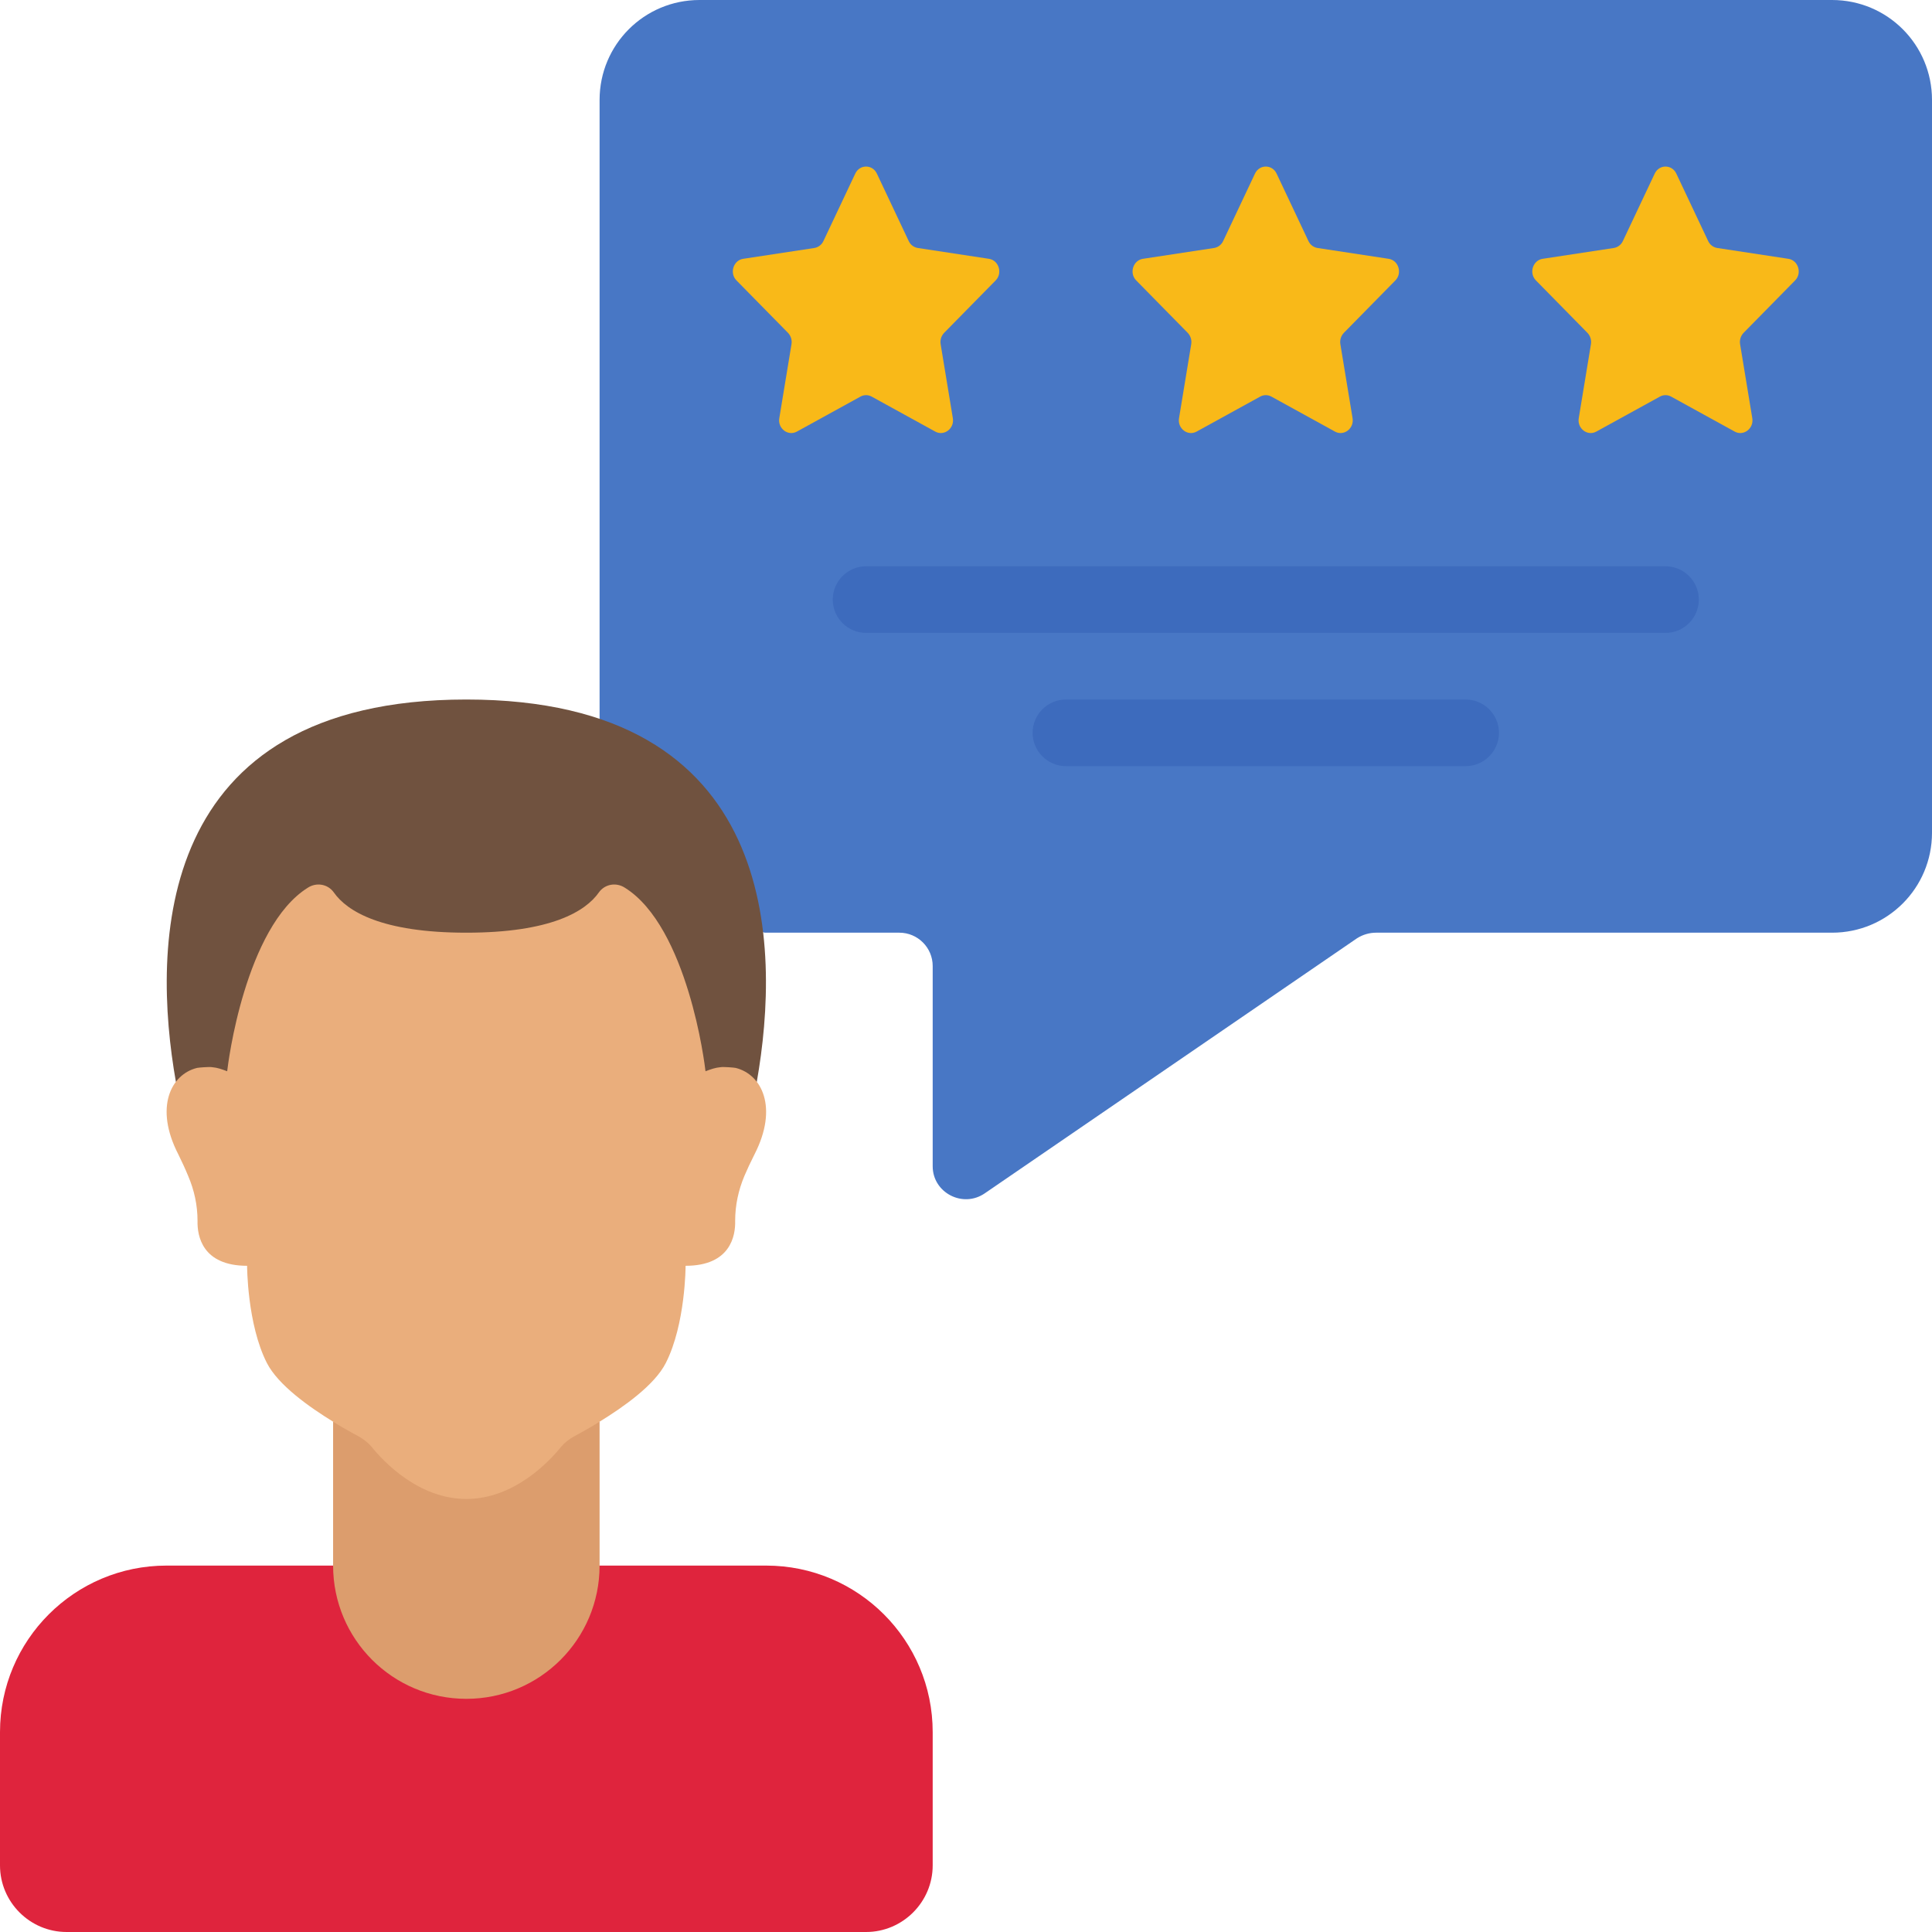 <?xml version="1.0" encoding="UTF-8"?><svg xmlns="http://www.w3.org/2000/svg" xmlns:xlink="http://www.w3.org/1999/xlink" height="58.0" preserveAspectRatio="xMidYMid meet" version="1.0" viewBox="1.0 1.0 58.0 58.0" width="58.0" zoomAndPan="magnify"><g><g id="change1_1"><path d="M 19 22.582 L 19 4 C 19 2.34 20.34 1 22 1 L 56 1 C 57.66 1 59 2.34 59 4 L 59 26 C 59 27.66 57.66 29 56 29 L 42.309 29 C 42.109 29 41.91 29.059 41.738 29.168 L 30.57 36.82 C 29.91 37.281 29 36.809 29 36.012 L 29 30 C 29 29.449 28.551 29 28 29 L 24 29 C 23.969 29 23.941 29 23.91 28.988 L 19 22.582" fill="#4877c5"/></g><g id="change2_1"><path d="M 11 48 L 6 48 C 3.238 48 1 50.238 1 53 L 1 57 C 1 58.102 1.898 59 3 59 L 27 59 C 28.098 59 29 58.102 29 57 L 29 53 C 29 50.238 26.762 48 24 48 L 11 48" fill="#df243d"/></g><g id="change3_1"><path d="M 19 43.68 L 19 48 C 19 50.211 17.211 52 15 52 C 12.789 52 11 50.211 11 48 L 11 43.68 L 19 43.68" fill="#dc9d6d"/></g><g id="change4_1"><path d="M 6.281 33.48 C 5.559 29.395 5.59 22 15 22 C 24.41 22 24.441 29.395 23.719 33.48 L 6.281 33.48" fill="#70523f"/></g><g id="change5_1"><path d="M 23.652 35.652 C 23.531 35.891 23.43 36.109 23.348 36.301 C 23.168 36.73 23.07 37.18 23.07 37.652 C 23.082 38.098 22.93 39 21.582 39 C 21.582 39 21.582 40.75 20.988 41.918 C 20.652 42.582 19.719 43.238 19 43.68 C 18.91 43.738 18.82 43.789 18.738 43.84 C 18.531 43.961 18.348 44.059 18.219 44.129 C 18.082 44.211 17.949 44.309 17.848 44.43 C 17.488 44.879 16.43 46 15 46 C 13.57 46 12.512 44.879 12.152 44.43 C 12.051 44.309 11.918 44.211 11.781 44.129 C 11.652 44.059 11.469 43.961 11.262 43.84 C 11.18 43.789 11.09 43.738 11 43.68 C 10.281 43.238 9.352 42.582 9.012 41.918 C 8.418 40.75 8.418 39 8.418 39 C 7.07 39 6.918 38.098 6.93 37.652 C 6.93 37.18 6.832 36.73 6.648 36.301 C 6.57 36.109 6.469 35.891 6.352 35.652 C 5.629 34.25 6.129 33.25 6.918 33.059 C 6.949 33.051 7.289 33.02 7.379 33.039 C 7.52 33.051 7.66 33.098 7.82 33.16 C 7.832 33.059 7.961 31.98 8.332 30.77 C 8.699 29.57 9.301 28.238 10.238 27.652 C 10.5 27.48 10.84 27.539 11.02 27.789 C 11.418 28.359 12.461 29 15 29 C 17.539 29 18.582 28.359 18.98 27.789 C 19.16 27.539 19.5 27.48 19.762 27.652 C 20.699 28.238 21.301 29.57 21.668 30.77 C 22.039 31.98 22.168 33.059 22.18 33.16 C 22.34 33.098 22.48 33.051 22.621 33.039 C 22.711 33.02 23.051 33.051 23.082 33.059 C 23.871 33.25 24.371 34.25 23.652 35.652" fill="#eaae7c"/></g><g id="change6_1"><path d="M 27.324 6.211 L 28.281 8.238 C 28.332 8.348 28.434 8.426 28.555 8.445 L 30.691 8.77 C 30.984 8.816 31.105 9.199 30.891 9.418 L 29.344 10.992 C 29.258 11.082 29.219 11.207 29.238 11.328 L 29.605 13.555 C 29.656 13.863 29.344 14.102 29.078 13.957 L 27.168 12.906 C 27.062 12.848 26.938 12.848 26.832 12.906 L 24.922 13.957 C 24.656 14.102 24.344 13.863 24.395 13.555 L 24.762 11.328 C 24.781 11.207 24.742 11.082 24.656 10.992 L 23.109 9.418 C 22.895 9.199 23.016 8.816 23.309 8.77 L 25.445 8.445 C 25.566 8.426 25.668 8.348 25.719 8.238 L 26.676 6.211 C 26.809 5.93 27.191 5.93 27.324 6.211" fill="#f9b918"/></g><g id="change6_2"><path d="M 39.324 6.211 L 40.281 8.238 C 40.332 8.348 40.434 8.426 40.555 8.445 L 42.691 8.77 C 42.984 8.816 43.105 9.199 42.891 9.418 L 41.344 10.992 C 41.258 11.082 41.219 11.207 41.238 11.328 L 41.605 13.555 C 41.656 13.863 41.344 14.102 41.078 13.957 L 39.168 12.906 C 39.062 12.848 38.938 12.848 38.832 12.906 L 36.922 13.957 C 36.656 14.102 36.344 13.863 36.395 13.555 L 36.762 11.328 C 36.781 11.207 36.742 11.082 36.656 10.992 L 35.109 9.418 C 34.895 9.199 35.016 8.816 35.309 8.77 L 37.445 8.445 C 37.566 8.426 37.668 8.348 37.719 8.238 L 38.676 6.211 C 38.809 5.93 39.191 5.93 39.324 6.211" fill="#f9b918"/></g><g id="change6_3"><path d="M 51.324 6.211 L 52.281 8.238 C 52.332 8.348 52.434 8.426 52.555 8.445 L 54.691 8.77 C 54.984 8.816 55.105 9.199 54.891 9.418 L 53.344 10.992 C 53.258 11.082 53.219 11.207 53.238 11.328 L 53.605 13.555 C 53.656 13.863 53.344 14.102 53.078 13.957 L 51.168 12.906 C 51.062 12.848 50.938 12.848 50.832 12.906 L 48.922 13.957 C 48.656 14.102 48.344 13.863 48.395 13.555 L 48.762 11.328 C 48.781 11.207 48.742 11.082 48.656 10.992 L 47.109 9.418 C 46.895 9.199 47.016 8.816 47.309 8.77 L 49.445 8.445 C 49.566 8.426 49.668 8.348 49.719 8.238 L 50.676 6.211 C 50.809 5.93 51.191 5.93 51.324 6.211" fill="#f9b918"/></g><g id="change7_1"><path d="M 51 20 L 27 20 C 26.449 20 26 19.551 26 19 C 26 18.449 26.449 18 27 18 L 51 18 C 51.551 18 52 18.449 52 19 C 52 19.551 51.551 20 51 20" fill="#3d6bbd"/></g><g id="change7_2"><path d="M 45 24 L 33 24 C 32.449 24 32 23.551 32 23 C 32 22.449 32.449 22 33 22 L 45 22 C 45.551 22 46 22.449 46 23 C 46 23.551 45.551 24 45 24" fill="#3d6bbd"/></g></g></svg>